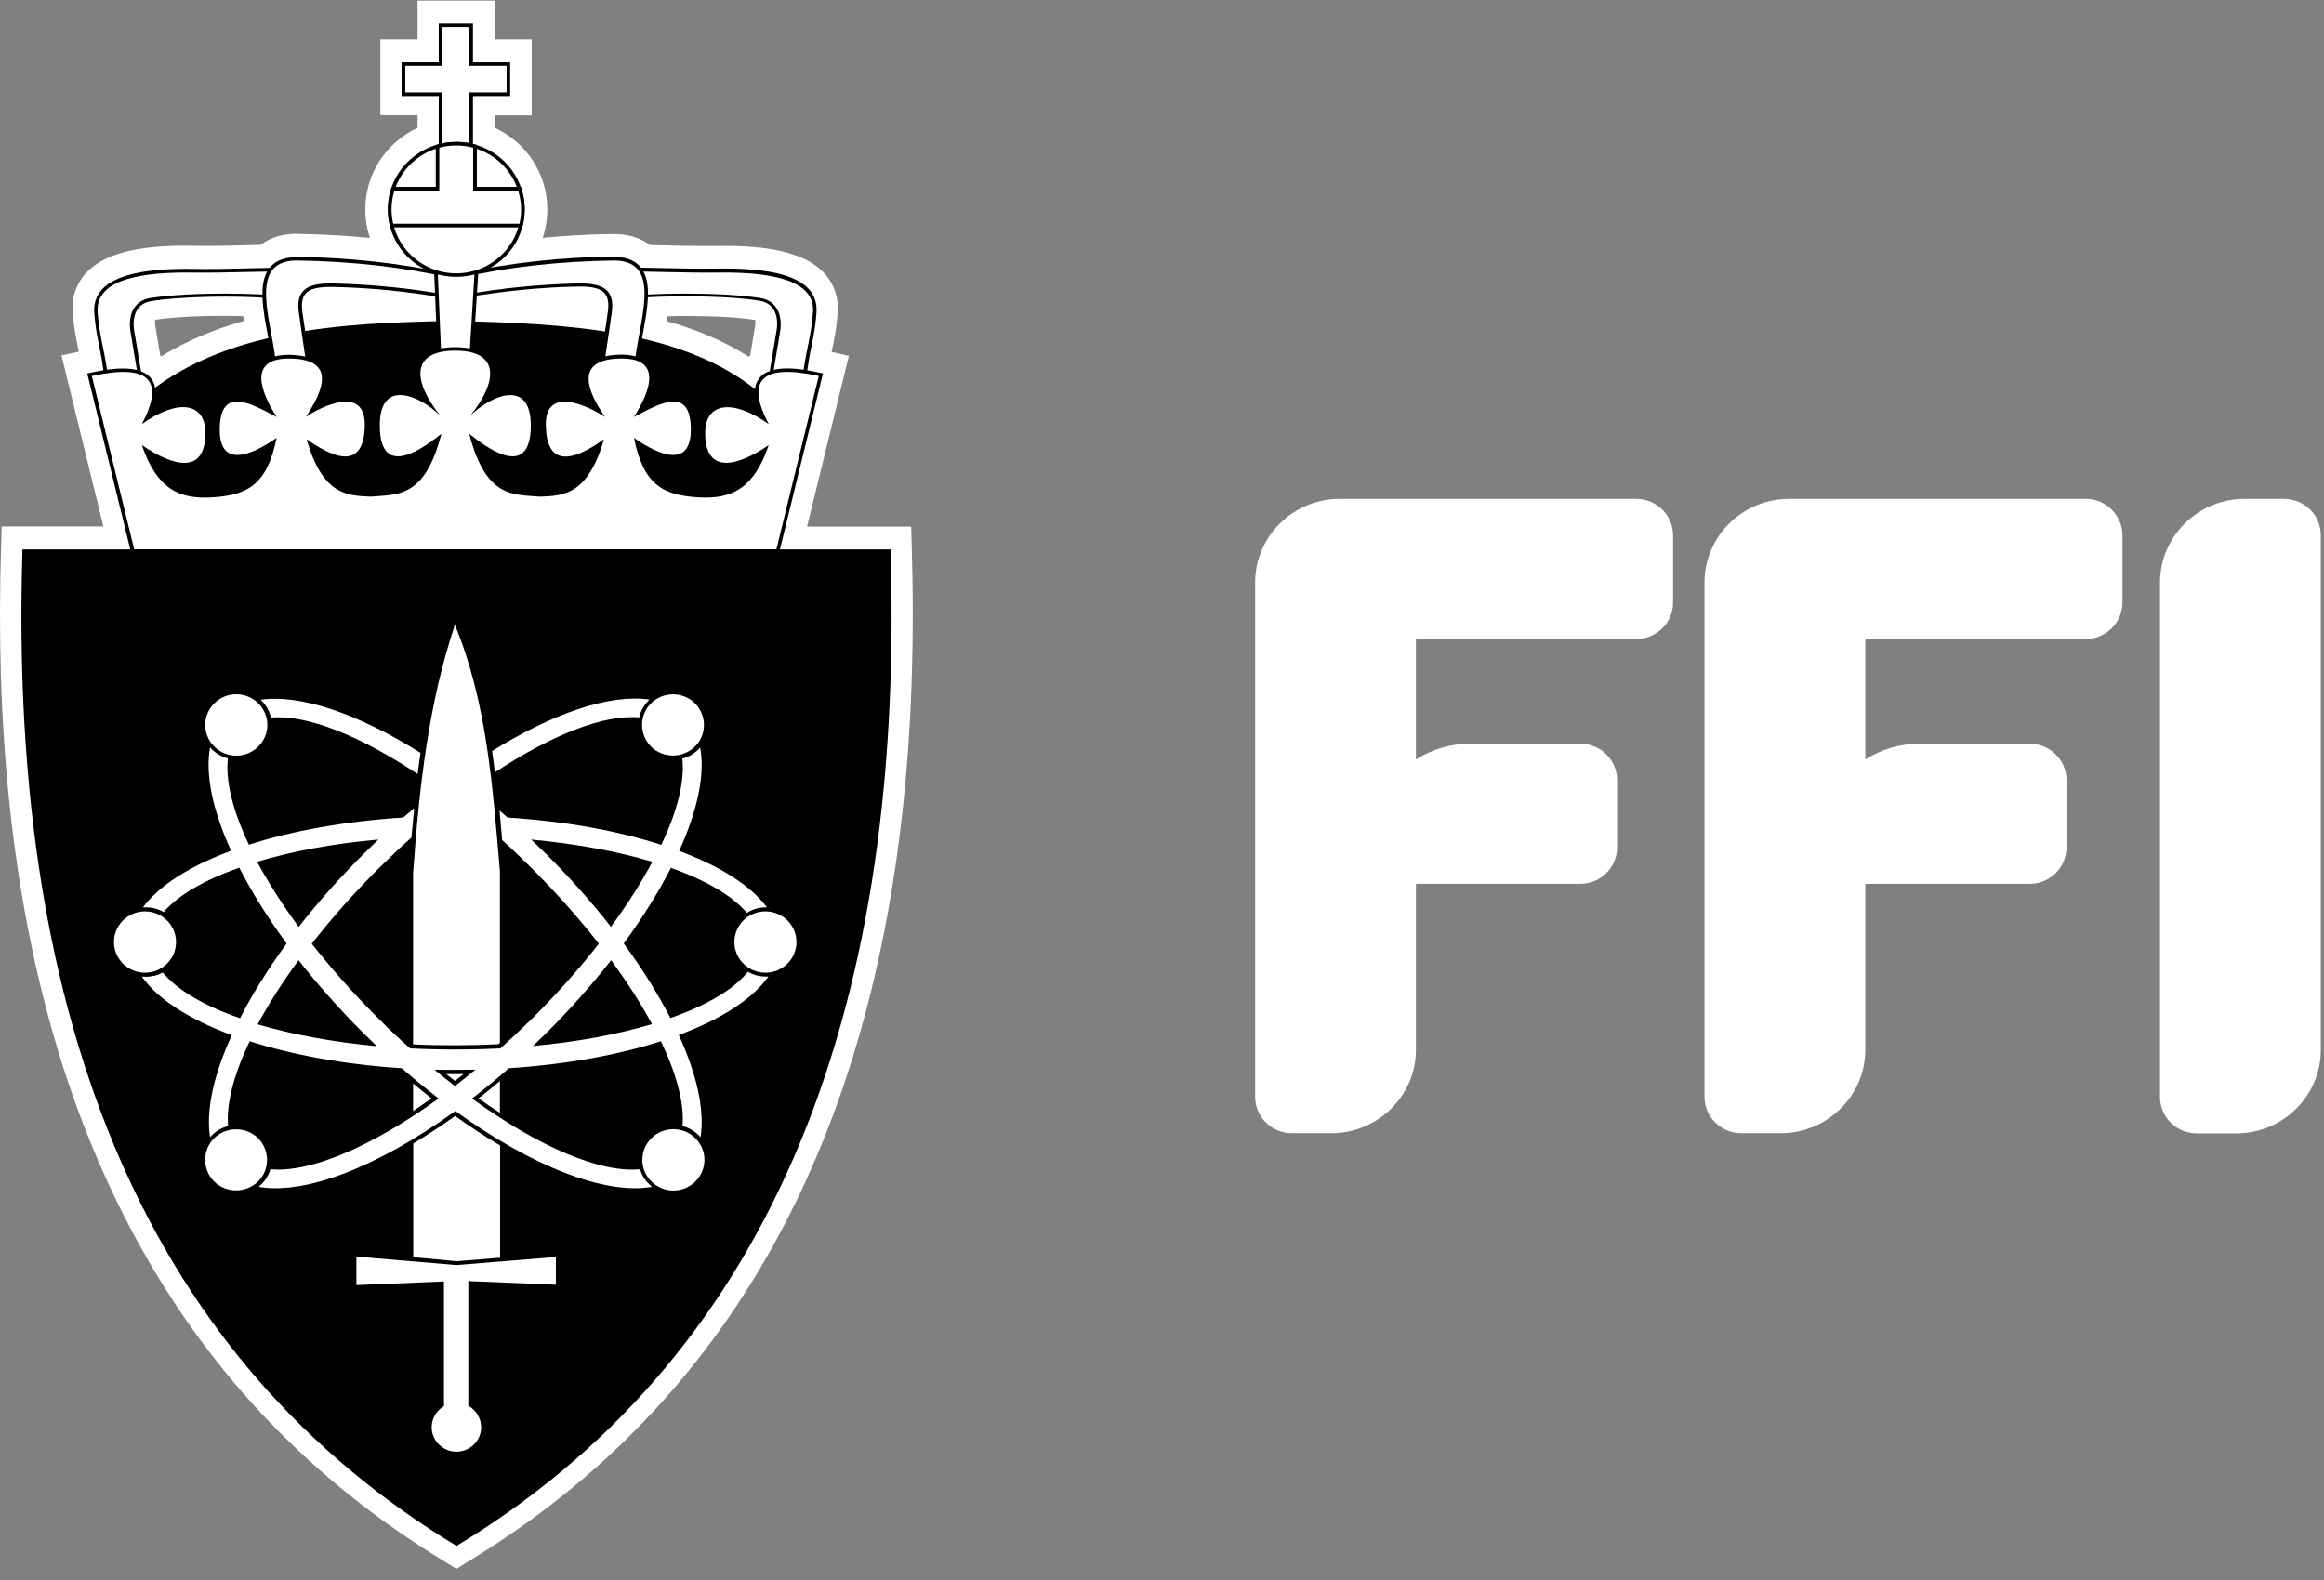 <svg width="125" height="85" viewBox="0 0 125 85" fill="none" xmlns="http://www.w3.org/2000/svg">
<rect x="0" y="0" width="125" height="85" fill="#808080" stroke="none"/>
<path fill-rule="evenodd" clip-rule="evenodd" d="M29.179 12.798C30.469 12.669 31.759 12.6 33.059 12.59H33.109C33.789 12.61 34.439 12.778 34.959 13.183C36.159 13.213 37.359 13.242 38.559 13.232C39.819 13.213 41.249 13.262 42.459 13.628C43.489 13.934 44.439 14.487 44.859 15.515C45.019 15.91 45.089 16.345 45.059 16.77C45.029 17.303 44.949 17.827 44.849 18.35C44.809 18.548 44.769 18.736 44.729 18.933L45.659 19.141L43.409 28.329H49.009L49.039 29.426C49.319 38.546 48.599 47.952 45.919 56.706C43.649 64.126 39.999 70.904 34.559 76.546C31.919 79.292 28.939 81.664 25.709 83.679L24.549 84.4L23.389 83.679C20.149 81.664 17.179 79.282 14.539 76.546C9.109 70.904 5.459 64.126 3.179 56.706C0.499 47.942 -0.231 38.536 0.059 29.416L0.089 28.32H5.559L3.629 20.435L3.309 19.121L4.239 18.914C4.199 18.716 4.159 18.528 4.119 18.331C4.019 17.807 3.939 17.283 3.909 16.75C3.879 16.325 3.939 15.89 4.109 15.495C4.529 14.477 5.479 13.914 6.509 13.608C7.079 13.44 7.669 13.351 8.259 13.292C8.979 13.223 9.699 13.203 10.419 13.223C11.619 13.242 12.819 13.203 14.019 13.173C14.539 12.768 15.189 12.59 15.869 12.58H15.919C17.249 12.6 18.579 12.669 19.899 12.798C19.729 12.313 19.649 11.79 19.649 11.256C19.649 9.32 20.799 7.65 22.459 6.879V6.198H20.459V2.117H22.459V0.032H26.599V2.117H28.599V6.207H26.599V6.869C28.279 7.64 29.439 9.32 29.439 11.266C29.439 11.8 29.349 12.323 29.189 12.798H29.179ZM35.889 17.007C35.879 17.096 35.859 17.184 35.849 17.273C37.409 17.708 38.909 18.321 40.269 19.19C40.299 19.171 40.319 19.151 40.349 19.131C40.439 18.587 40.529 18.044 40.619 17.511C40.629 17.451 40.639 17.303 40.629 17.214C39.799 17.086 38.939 17.036 38.099 17.017C37.359 16.997 36.629 16.987 35.889 17.017V17.007ZM8.619 19.131L8.669 19.171C10.049 18.321 11.549 17.708 13.119 17.264C13.109 17.175 13.089 17.096 13.079 17.007C12.339 16.987 11.609 16.987 10.869 17.007C10.029 17.036 9.179 17.076 8.339 17.204C8.329 17.293 8.339 17.431 8.349 17.501C8.439 18.044 8.529 18.587 8.619 19.131Z" fill="white"/>
<path fill-rule="evenodd" clip-rule="evenodd" d="M42.259 23.765C41.769 22.866 41.279 21.977 40.789 21.077C36.779 17.777 30.699 17.412 24.469 17.264C18.089 17.352 11.909 17.777 7.609 21.433C7.299 22.263 6.989 23.083 6.679 23.913C6.869 24.881 7.059 25.84 7.249 26.808C8.229 27.213 9.199 27.608 10.179 28.013H40.219C40.899 26.601 41.579 25.178 42.269 23.765H42.259Z" fill="black"/>
<path fill-rule="evenodd" clip-rule="evenodd" d="M33.679 15.95C33.659 15.87 33.619 15.772 33.579 15.693C33.519 15.574 33.459 15.446 33.399 15.327C33.339 15.199 33.269 15.08 33.209 14.951C33.159 14.853 33.109 14.734 33.079 14.626L33.019 14.388H33.269C35.039 14.388 36.809 14.477 38.579 14.448C39.249 14.438 39.939 14.448 40.609 14.517C41.119 14.566 41.649 14.645 42.139 14.793C42.809 14.991 43.519 15.337 43.799 16.019C43.899 16.256 43.929 16.513 43.919 16.77C43.889 17.264 43.819 17.728 43.729 18.212C43.659 18.587 43.569 18.973 43.509 19.348C43.429 19.823 43.359 20.287 43.319 20.771L43.299 20.959L43.109 20.939C42.569 20.899 42.019 20.85 41.479 20.811L41.269 20.791L41.299 20.583C41.459 19.645 41.609 18.716 41.769 17.777C41.889 17.046 41.679 16.305 40.839 16.177C39.959 16.038 39.039 15.989 38.149 15.959C37.289 15.93 36.429 15.93 35.579 15.959C35.239 15.969 34.909 15.989 34.569 16.009C34.349 16.029 34.119 16.038 33.909 16.078L33.729 16.108L33.689 15.93L33.679 15.95Z" fill="black"/>
<path fill-rule="evenodd" clip-rule="evenodd" d="M33.869 15.91C33.799 15.614 33.349 14.892 33.279 14.596C35.029 14.596 36.909 14.685 38.589 14.665C42.239 14.606 43.819 15.357 43.729 16.78C43.639 18.203 43.279 18.974 43.119 20.782L41.489 20.654C41.649 19.715 41.799 18.786 41.959 17.847C42.089 17.056 41.859 16.177 40.869 16.029C38.599 15.683 34.849 15.782 33.879 15.93L33.869 15.91Z" fill="white"/>
<path fill-rule="evenodd" clip-rule="evenodd" d="M33.079 13.815C33.599 13.825 34.119 13.963 34.459 14.379C34.819 14.823 34.869 15.446 34.849 15.989C34.819 16.661 34.689 17.343 34.569 17.995C34.459 18.578 34.349 19.181 34.299 19.774V19.962H34.089C33.549 19.912 32.999 19.883 32.459 19.843H32.249L32.279 19.626C32.419 18.687 32.549 17.748 32.689 16.809C32.739 16.464 32.759 16.009 32.489 15.742C32.169 15.416 31.479 15.406 31.049 15.416C29.039 15.456 27.049 15.663 25.069 15.999L24.889 16.029L24.849 15.851L24.619 14.952L24.569 14.764L24.769 14.724C27.489 14.112 30.279 13.835 33.069 13.796L33.079 13.815Z" fill="black"/>
<path fill-rule="evenodd" clip-rule="evenodd" d="M25.049 15.831L24.819 14.932C27.269 14.379 30.009 14.052 33.079 14.013C35.749 14.072 34.279 17.452 34.119 19.774C33.579 19.744 33.029 19.705 32.489 19.675L32.899 16.859C33.109 15.495 32.329 15.228 31.059 15.248C28.949 15.298 26.959 15.505 25.049 15.841V15.831Z" fill="white"/>
<path fill-rule="evenodd" clip-rule="evenodd" d="M15.079 16.098C14.859 16.068 14.639 16.048 14.419 16.029C14.079 16.009 13.749 15.989 13.409 15.979C12.549 15.95 11.689 15.95 10.839 15.979C9.949 16.009 9.029 16.058 8.149 16.197C7.309 16.325 7.099 17.056 7.219 17.797C7.379 18.736 7.529 19.665 7.689 20.603L7.719 20.811L7.509 20.83C6.969 20.87 6.419 20.919 5.879 20.959L5.689 20.979L5.669 20.791C5.629 20.317 5.559 19.842 5.479 19.368C5.409 18.983 5.329 18.607 5.259 18.232C5.169 17.748 5.099 17.273 5.069 16.789C5.049 16.532 5.089 16.276 5.189 16.038C5.469 15.357 6.179 15.011 6.849 14.813C7.339 14.665 7.869 14.586 8.379 14.537C9.049 14.467 9.729 14.457 10.409 14.467C12.179 14.497 13.949 14.398 15.719 14.398H15.969L15.909 14.635C15.879 14.744 15.829 14.863 15.779 14.961C15.719 15.09 15.659 15.208 15.589 15.337C15.529 15.456 15.469 15.574 15.409 15.703C15.369 15.781 15.329 15.87 15.309 15.959L15.269 16.137L15.089 16.108L15.079 16.098Z" fill="black"/>
<path fill-rule="evenodd" clip-rule="evenodd" d="M15.109 15.91C15.179 15.614 15.629 14.892 15.699 14.596C13.949 14.596 12.069 14.685 10.389 14.665C6.739 14.606 5.159 15.357 5.249 16.78C5.339 18.203 5.699 18.974 5.859 20.782C6.399 20.742 6.949 20.693 7.489 20.654C7.329 19.715 7.179 18.786 7.019 17.847C6.889 17.056 7.119 16.177 8.109 16.029C10.379 15.683 14.129 15.782 15.099 15.93L15.109 15.91Z" fill="white"/>
<path fill-rule="evenodd" clip-rule="evenodd" d="M15.899 13.815C18.689 13.855 21.479 14.132 24.199 14.744L24.399 14.784L24.349 14.972L24.119 15.871L24.069 16.049L23.889 16.019C21.909 15.683 19.919 15.476 17.909 15.436C17.479 15.436 16.789 15.436 16.469 15.762C16.199 16.029 16.219 16.483 16.269 16.829C16.409 17.768 16.549 18.707 16.679 19.646L16.709 19.853H16.499C15.959 19.902 15.409 19.932 14.869 19.972H14.679V19.794C14.629 19.201 14.509 18.598 14.399 18.015C14.279 17.363 14.139 16.671 14.119 16.009C14.099 15.466 14.149 14.843 14.509 14.398C14.849 13.983 15.369 13.845 15.889 13.835L15.899 13.815Z" fill="black"/>
<path fill-rule="evenodd" clip-rule="evenodd" d="M23.929 15.831L24.159 14.932C21.709 14.379 18.969 14.052 15.899 14.013C13.229 14.072 14.699 17.452 14.859 19.774C15.399 19.744 15.949 19.705 16.489 19.675C16.349 18.736 16.209 17.798 16.079 16.859C15.869 15.495 16.649 15.228 17.919 15.248C20.029 15.298 22.019 15.505 23.929 15.841V15.831Z" fill="white"/>
<path fill-rule="evenodd" clip-rule="evenodd" d="M23.349 14.576H25.729L25.439 19.201H23.539L23.349 14.576Z" fill="black"/>
<path fill-rule="evenodd" clip-rule="evenodd" d="M23.549 14.764H25.519L25.259 19.013H23.729L23.549 14.764Z" fill="white"/>
<path fill-rule="evenodd" clip-rule="evenodd" d="M40.949 24.427C40.599 24.634 40.219 24.822 39.849 24.951C39.409 25.099 38.879 25.178 38.449 24.951C37.859 24.634 37.739 23.903 37.739 23.3C37.739 22.806 37.859 22.273 38.289 21.967C38.679 21.67 39.199 21.67 39.659 21.779C40.079 21.878 40.499 22.065 40.879 22.283C40.619 21.65 40.439 20.899 40.809 20.386C41.429 19.516 43.219 19.862 44.079 20.05L44.269 20.089L44.219 20.277C43.459 23.389 42.699 26.492 41.939 29.604L41.899 29.752H7.059L7.019 29.604C6.259 26.492 5.499 23.389 4.739 20.277L4.689 20.089L4.879 20.05C5.739 19.862 7.529 19.526 8.149 20.386C8.519 20.899 8.339 21.66 8.079 22.283C8.469 22.055 8.879 21.868 9.299 21.779C9.759 21.67 10.279 21.68 10.669 21.967C11.089 22.283 11.219 22.806 11.219 23.3C11.219 23.903 11.099 24.634 10.509 24.951C10.079 25.178 9.549 25.099 9.109 24.951C8.729 24.822 8.359 24.634 8.009 24.427C8.339 25.217 8.829 25.968 9.639 26.324C10.169 26.561 10.759 26.591 11.339 26.561C11.999 26.521 12.729 26.433 13.299 26.077C14.019 25.622 14.369 24.792 14.569 23.982C13.879 24.417 12.889 24.891 12.229 24.545C11.719 24.279 11.619 23.636 11.619 23.123C11.619 22.559 11.699 21.769 12.299 21.502C12.919 21.226 13.809 21.67 14.359 21.947C13.989 21.255 13.649 20.356 13.989 19.744C14.299 19.171 15.059 19.072 15.649 19.091C16.279 19.111 17.099 19.24 17.389 19.882C17.659 20.465 17.359 21.245 16.999 21.878C17.169 21.799 17.339 21.72 17.509 21.65C18.019 21.453 18.709 21.285 19.219 21.561C19.709 21.838 19.819 22.411 19.799 22.925C19.789 23.557 19.659 24.427 18.969 24.684C18.409 24.891 17.719 24.605 17.229 24.338C17.089 24.259 16.959 24.18 16.819 24.101C17.039 24.733 17.349 25.405 17.809 25.85C18.189 26.225 18.619 26.403 19.149 26.472C19.399 26.512 19.659 26.521 19.909 26.531C20.029 26.521 20.159 26.512 20.279 26.502C20.519 26.482 20.769 26.472 21.009 26.433C21.559 26.344 21.989 26.156 22.379 25.751C22.849 25.257 23.159 24.535 23.369 23.844C23.149 24.012 22.919 24.16 22.669 24.308C22.209 24.575 21.539 24.881 20.999 24.674C20.319 24.427 20.209 23.547 20.209 22.935C20.209 22.283 20.319 21.443 21.009 21.156C21.329 21.018 21.699 21.048 22.039 21.137C22.309 21.216 22.579 21.334 22.829 21.483C22.719 21.275 22.619 21.067 22.549 20.86C22.399 20.415 22.329 19.912 22.549 19.477C22.909 18.805 23.789 18.677 24.479 18.677C25.169 18.677 26.049 18.805 26.409 19.477C26.639 19.912 26.569 20.415 26.409 20.86C26.339 21.067 26.239 21.285 26.129 21.483C26.379 21.334 26.649 21.216 26.919 21.137C27.249 21.048 27.619 21.018 27.949 21.156C28.629 21.443 28.749 22.293 28.749 22.935C28.749 23.547 28.629 24.427 27.959 24.674C27.249 24.941 26.289 24.358 25.589 23.844C25.799 24.526 26.109 25.257 26.579 25.751C26.969 26.156 27.399 26.344 27.949 26.433C28.309 26.492 28.689 26.492 29.049 26.531C29.299 26.521 29.559 26.512 29.809 26.472C30.339 26.403 30.759 26.225 31.149 25.85C31.609 25.395 31.919 24.733 32.139 24.101C32.009 24.18 31.869 24.269 31.729 24.338C31.239 24.605 30.549 24.891 29.989 24.684C29.299 24.427 29.169 23.557 29.159 22.925C29.149 22.411 29.259 21.838 29.739 21.561C30.329 21.235 31.239 21.512 31.949 21.868C31.589 21.235 31.289 20.455 31.559 19.872C31.849 19.23 32.669 19.101 33.299 19.081C33.889 19.062 34.649 19.161 34.959 19.734C35.289 20.346 34.959 21.245 34.589 21.937C35.139 21.65 36.039 21.216 36.649 21.492C37.249 21.759 37.329 22.549 37.329 23.113C37.329 23.627 37.229 24.269 36.719 24.535C36.059 24.891 35.069 24.407 34.379 23.972C34.589 24.773 34.929 25.613 35.649 26.067C36.219 26.423 36.949 26.512 37.609 26.551C38.179 26.581 38.779 26.551 39.309 26.314C40.119 25.958 40.609 25.207 40.939 24.417L40.949 24.427Z" fill="black"/>
<path fill-rule="evenodd" clip-rule="evenodd" d="M24.489 29.555H41.759L44.039 20.228C40.929 19.546 40.109 20.465 41.349 22.816C39.409 21.443 37.929 21.64 37.929 23.3C37.929 25.543 39.669 25.099 41.349 23.943C40.549 26.284 39.369 26.848 37.619 26.759C35.689 26.65 34.619 26.126 34.099 23.557C35.599 24.605 37.149 25.108 37.159 23.123C37.159 20.692 35.429 21.739 34.099 22.431C35.019 20.979 35.629 19.22 33.319 19.289C30.909 19.348 31.569 21.018 32.539 22.431C31.689 21.868 29.299 20.682 29.359 22.915C29.419 25.602 31.449 24.367 32.489 23.627C31.619 26.62 30.329 26.67 29.049 26.719C27.619 26.591 26.139 26.828 25.239 23.34C25.999 23.933 28.519 25.948 28.549 22.935C28.579 20.287 26.349 21.305 25.289 22.372C26.789 20.514 26.889 18.864 24.489 18.864C22.079 18.864 22.189 20.504 23.689 22.372C22.619 21.295 20.399 20.287 20.429 22.935C20.459 25.948 22.979 23.933 23.739 23.34C22.849 26.828 21.359 26.591 19.929 26.719C18.639 26.66 17.349 26.62 16.489 23.627C17.539 24.358 19.559 25.593 19.619 22.915C19.669 20.682 17.279 21.868 16.439 22.431C17.409 21.008 18.069 19.348 15.659 19.289C13.349 19.23 13.959 20.979 14.879 22.431C13.549 21.739 11.819 20.692 11.819 23.123C11.819 25.108 13.379 24.605 14.879 23.557C14.359 26.116 13.289 26.65 11.359 26.759C9.619 26.857 8.429 26.284 7.629 23.943C9.309 25.099 11.039 25.553 11.049 23.3C11.049 21.64 9.569 21.433 7.629 22.816C8.869 20.465 8.049 19.546 4.939 20.228L7.219 29.555H24.489Z" fill="white"/>
<path fill-rule="evenodd" clip-rule="evenodd" d="M25.439 3.352H27.439V5.17H25.439V8.559H23.599V5.17H21.599V3.352H23.599V1.267H25.439V3.352Z" fill="black"/>
<path fill-rule="evenodd" clip-rule="evenodd" d="M23.799 1.455H25.249V3.54H27.249V4.973H25.249V8.362H23.799V4.973H21.799V3.54H23.799V1.455Z" fill="white"/>
<path fill-rule="evenodd" clip-rule="evenodd" d="M24.539 7.64C26.569 7.64 28.219 9.26 28.219 11.266C28.219 13.272 26.569 14.892 24.539 14.892C22.509 14.892 20.859 13.272 20.859 11.266C20.859 9.26 22.509 7.64 24.539 7.64Z" fill="black"/>
<path fill-rule="evenodd" clip-rule="evenodd" d="M24.539 7.828C26.459 7.828 28.019 9.369 28.019 11.266C28.019 13.163 26.459 14.704 24.539 14.704C22.619 14.704 21.059 13.163 21.059 11.266C21.059 9.369 22.619 7.828 24.539 7.828Z" fill="white"/>
<path fill-rule="evenodd" clip-rule="evenodd" d="M23.439 10.051V7.798L23.589 7.759C23.899 7.68 24.219 7.63 24.549 7.63C24.879 7.63 25.189 7.67 25.509 7.759L25.649 7.798V10.051H28.019L28.059 10.19C28.169 10.536 28.219 10.901 28.219 11.267C28.219 11.543 28.189 11.81 28.129 12.087L28.089 12.235H20.989L20.959 12.087C20.899 11.82 20.869 11.543 20.869 11.267C20.869 10.901 20.919 10.536 21.029 10.19L21.069 10.051H23.439Z" fill="black"/>
<path fill-rule="evenodd" clip-rule="evenodd" d="M21.209 10.249H23.629V7.946C23.919 7.867 24.219 7.828 24.539 7.828C24.859 7.828 25.159 7.867 25.449 7.946V10.249H27.869C27.969 10.575 28.029 10.911 28.029 11.267C28.029 11.534 27.999 11.79 27.939 12.037H21.149C21.089 11.79 21.059 11.534 21.059 11.267C21.059 10.911 21.109 10.565 21.219 10.249H21.209Z" fill="white"/>
<path fill-rule="evenodd" clip-rule="evenodd" d="M24.539 29.555H47.899C48.709 55.491 40.859 73.295 24.569 83.156V83.175H24.539V83.156C8.249 73.285 0.399 55.491 1.209 29.555H24.539Z" fill="black"/>
<path fill-rule="evenodd" clip-rule="evenodd" d="M41.169 49.029C40.249 49.029 39.499 49.77 39.499 50.679C39.499 51.588 40.249 52.329 41.169 52.329C42.089 52.329 42.839 51.588 42.839 50.679C42.839 49.77 42.089 49.029 41.169 49.029ZM7.799 49.029C6.879 49.029 6.129 49.77 6.129 50.679C6.129 51.588 6.879 52.329 7.799 52.329C8.719 52.329 9.469 51.588 9.469 50.679C9.469 49.77 8.719 49.029 7.799 49.029ZM35.019 37.834C34.369 38.477 34.379 39.524 35.019 40.166C35.669 40.808 36.729 40.799 37.379 40.166C38.029 39.524 38.019 38.477 37.379 37.834C36.729 37.192 35.669 37.192 35.019 37.834ZM11.519 61.231C10.869 61.873 10.879 62.921 11.519 63.563C12.169 64.205 13.229 64.195 13.879 63.563C14.529 62.921 14.519 61.873 13.879 61.231C13.229 60.589 12.169 60.599 11.519 61.231ZM16.059 51.657C15.189 52.843 14.449 54.009 13.859 55.105C15.689 55.649 17.869 56.054 20.269 56.281C20.029 56.054 19.789 55.817 19.549 55.58C18.259 54.295 17.089 52.971 16.069 51.667L16.059 51.657ZM13.889 37.834C13.239 37.192 12.189 37.182 11.529 37.834C10.879 38.477 10.869 39.514 11.529 40.166C12.179 40.808 13.229 40.818 13.889 40.166C14.539 39.524 14.549 38.486 13.889 37.834ZM37.399 61.231C36.749 60.589 35.699 60.579 35.039 61.231C34.389 61.873 34.379 62.911 35.039 63.563C35.689 64.205 36.739 64.215 37.399 63.563C38.049 62.921 38.059 61.883 37.399 61.231ZM29.369 45.936C30.669 47.231 31.839 48.555 32.859 49.859C33.749 48.653 34.499 47.468 35.089 46.361C33.229 45.808 31.009 45.393 28.569 45.166C28.829 45.413 29.099 45.67 29.359 45.926L29.369 45.936ZM16.069 49.859C17.099 48.545 18.269 47.221 19.559 45.936C19.819 45.679 20.089 45.423 20.349 45.166C17.909 45.383 15.689 45.798 13.829 46.361C14.429 47.478 15.179 48.653 16.069 49.869V49.859ZM24.469 58.425C24.839 58.139 25.199 57.852 25.569 57.546C25.199 57.546 24.829 57.556 24.459 57.556C24.089 57.556 23.729 57.556 23.369 57.546C23.739 57.852 24.099 58.148 24.469 58.425ZM32.869 51.657C31.849 52.961 30.679 54.285 29.389 55.57C29.149 55.807 28.909 56.044 28.669 56.271C31.059 56.054 33.239 55.639 35.069 55.095C34.479 53.999 33.739 52.843 32.869 51.657ZM26.469 40.403C29.779 38.348 32.829 37.321 34.939 37.637C34.919 37.647 34.909 37.666 34.889 37.676C34.629 37.943 34.459 38.259 34.379 38.595C32.499 38.427 29.699 39.514 26.619 41.55C26.569 41.164 26.519 40.779 26.469 40.403ZM22.469 41.648C19.339 39.554 16.469 38.427 14.569 38.605C14.499 38.269 14.329 37.953 14.059 37.686C14.039 37.666 14.029 37.657 14.009 37.647C16.139 37.331 19.259 38.388 22.619 40.502C22.559 40.888 22.509 41.273 22.459 41.648H22.469ZM23.879 75.637V68.938L19.169 69.135V67.604L24.549 68.058L29.899 67.624V69.116L25.189 68.918V75.627C25.599 75.854 25.879 76.279 25.879 76.783C25.879 77.514 25.279 78.097 24.549 78.097C23.819 78.097 23.219 77.504 23.219 76.783C23.219 76.299 23.489 75.874 23.879 75.647V75.637ZM24.469 58.148C24.309 58.03 24.159 57.901 23.999 57.783C24.149 57.783 24.309 57.783 24.459 57.783C24.609 57.783 24.779 57.783 24.939 57.783C24.779 57.911 24.629 58.03 24.469 58.148ZM22.219 59.769C22.549 59.551 22.879 59.324 23.209 59.087C22.879 58.83 22.549 58.563 22.219 58.287V59.759V59.769ZM26.889 61.617C26.059 61.122 25.259 60.599 24.479 60.036C23.749 60.559 22.999 61.053 22.229 61.518V67.634L24.559 67.851L26.899 67.663V61.617H26.889ZM26.889 58.158C26.509 58.474 26.129 58.791 25.739 59.087C26.119 59.354 26.499 59.621 26.889 59.868V58.158ZM22.219 46.875V56.182C22.969 56.222 23.719 56.232 24.469 56.232C25.219 56.232 26.029 56.212 26.819 56.172L26.889 56.103V46.865C26.499 42.35 26.199 37.815 24.469 33.615C23.079 37.736 22.549 42.251 22.229 46.865L22.219 46.875ZM27.279 43.98C30.399 44.178 33.239 44.691 35.569 45.452C36.439 43.624 36.839 42.014 36.699 40.808C37.019 40.729 37.319 40.561 37.569 40.314C37.599 40.285 37.629 40.255 37.659 40.216C37.929 41.668 37.519 43.605 36.529 45.778C38.729 46.598 40.379 47.636 41.249 48.812C41.229 48.812 41.209 48.812 41.189 48.812C40.819 48.812 40.469 48.92 40.169 49.108C39.389 48.179 37.969 47.359 36.089 46.687C35.419 47.991 34.569 49.365 33.549 50.758C34.559 52.131 35.399 53.485 36.059 54.769C37.999 54.088 39.459 53.238 40.229 52.279C40.509 52.447 40.839 52.536 41.199 52.536C41.239 52.536 41.289 52.536 41.329 52.536C40.469 53.752 38.779 54.839 36.509 55.678C37.489 57.822 37.909 59.729 37.679 61.182C37.649 61.142 37.619 61.112 37.579 61.073C37.329 60.826 37.029 60.658 36.709 60.579C36.819 59.383 36.399 57.803 35.549 56.014C33.239 56.755 30.439 57.269 27.369 57.467C26.709 58.05 26.049 58.593 25.389 59.097C28.969 61.696 32.299 63.118 34.429 62.901C34.509 63.197 34.669 63.474 34.909 63.701C34.959 63.751 35.019 63.8 35.069 63.849C32.559 64.294 28.609 62.753 24.489 59.769C20.369 62.753 16.429 64.294 13.909 63.849C13.969 63.8 14.019 63.761 14.069 63.701C14.299 63.474 14.459 63.197 14.549 62.901C16.669 63.108 20.009 61.686 23.589 59.097C22.929 58.583 22.269 58.04 21.609 57.467C18.539 57.269 15.739 56.755 13.429 56.014C12.579 57.803 12.159 59.383 12.269 60.579C11.949 60.658 11.649 60.826 11.399 61.073C11.369 61.112 11.329 61.142 11.299 61.182C11.069 59.739 11.489 57.822 12.469 55.688C10.179 54.839 8.479 53.752 7.629 52.536C7.699 52.536 7.769 52.546 7.849 52.546C8.179 52.546 8.489 52.467 8.759 52.319C9.539 53.268 10.979 54.107 12.909 54.779C13.569 53.495 14.409 52.131 15.419 50.758C14.389 49.365 13.539 47.982 12.869 46.677C10.999 47.339 9.589 48.15 8.799 49.068C8.519 48.9 8.189 48.812 7.839 48.812C7.789 48.812 7.739 48.812 7.689 48.812C8.559 47.636 10.219 46.588 12.429 45.768C11.439 43.595 11.029 41.658 11.299 40.206C11.329 40.235 11.359 40.275 11.389 40.304C11.639 40.551 11.939 40.719 12.259 40.799C12.119 42.004 12.519 43.614 13.389 45.442C15.729 44.691 18.569 44.178 21.689 43.98C21.889 43.812 22.079 43.644 22.279 43.476C22.229 44 22.179 44.533 22.129 45.057C21.539 45.581 20.959 46.134 20.369 46.717C19.019 48.061 17.819 49.424 16.769 50.768C17.819 52.102 19.019 53.465 20.359 54.799C20.919 55.362 21.489 55.896 22.059 56.4C22.849 56.439 23.659 56.459 24.479 56.459C25.299 56.459 26.119 56.439 26.919 56.4C27.489 55.886 28.049 55.352 28.619 54.799C29.959 53.465 31.169 52.102 32.209 50.768C31.159 49.424 29.949 48.061 28.609 46.717C28.079 46.193 27.549 45.679 27.009 45.195C26.959 44.662 26.919 44.138 26.869 43.605C27.009 43.723 27.159 43.852 27.299 43.98H27.279Z" fill="white"/>
<path fill-rule="evenodd" clip-rule="evenodd" d="M118.159 60.974C117.069 60.974 116.179 60.095 116.179 59.018V31.333C116.179 28.853 118.229 26.838 120.729 26.838H122.849C123.939 26.838 124.829 27.717 124.829 28.794V56.479C124.829 58.959 122.779 60.974 120.279 60.974H118.159ZM76.159 34.376V40.858C77.009 40.314 78.019 40.008 79.079 40.008H84.999C86.089 40.008 86.979 40.887 86.979 41.964V45.59C86.979 46.667 86.089 47.547 84.999 47.547H76.159V56.469C76.159 58.949 74.109 60.964 71.609 60.964H69.489C68.399 60.964 67.509 60.085 67.509 59.008V31.333C67.509 28.853 69.559 26.838 72.059 26.838H88.009C89.099 26.838 89.989 27.717 89.989 28.794V32.42C89.989 33.497 89.099 34.376 88.009 34.376H76.159ZM100.329 34.376V40.858C101.179 40.314 102.189 40.008 103.249 40.008H109.169C110.259 40.008 111.149 40.887 111.149 41.964V45.59C111.149 46.667 110.259 47.547 109.169 47.547H100.329V56.469C100.329 58.949 98.279 60.964 95.779 60.964H93.659C92.569 60.964 91.679 60.085 91.679 59.008V31.333C91.679 28.853 93.729 26.838 96.229 26.838H112.179C113.269 26.838 114.159 27.717 114.159 28.794V32.42C114.159 33.497 113.269 34.376 112.179 34.376H100.329Z" fill="white"/>
<path fill-rule="evenodd" clip-rule="evenodd" d="M118.159 59.868H120.279C122.169 59.868 123.709 58.346 123.709 56.479V28.794C123.709 28.329 123.319 27.944 122.849 27.944H120.729C118.839 27.944 117.299 29.466 117.299 31.333V59.018C117.299 59.482 117.689 59.868 118.159 59.868ZM69.489 59.868H71.609C73.499 59.868 75.039 58.346 75.039 56.479V46.44H84.999C85.469 46.44 85.859 46.055 85.859 45.59V41.964C85.859 41.5 85.469 41.115 84.999 41.115H79.079C77.219 41.115 75.619 42.31 75.029 43.95V33.26H87.999C88.469 33.26 88.859 32.874 88.859 32.41V28.784C88.859 28.32 88.469 27.934 87.999 27.934H72.049C70.159 27.934 68.619 29.456 68.619 31.323V59.008C68.619 59.472 69.009 59.858 69.479 59.858L69.489 59.868ZM93.659 59.868H95.779C97.669 59.868 99.209 58.346 99.209 56.479V46.44H109.169C109.639 46.44 110.029 46.055 110.029 45.59V41.964C110.029 41.5 109.639 41.115 109.169 41.115H103.249C101.389 41.115 99.789 42.31 99.199 43.95V33.26H112.169C112.639 33.26 113.029 32.874 113.029 32.41V28.784C113.029 28.32 112.639 27.934 112.169 27.934H96.219C94.329 27.934 92.789 29.456 92.789 31.323V59.008C92.789 59.472 93.179 59.858 93.649 59.858L93.659 59.868Z" fill="white"/>
</svg>
